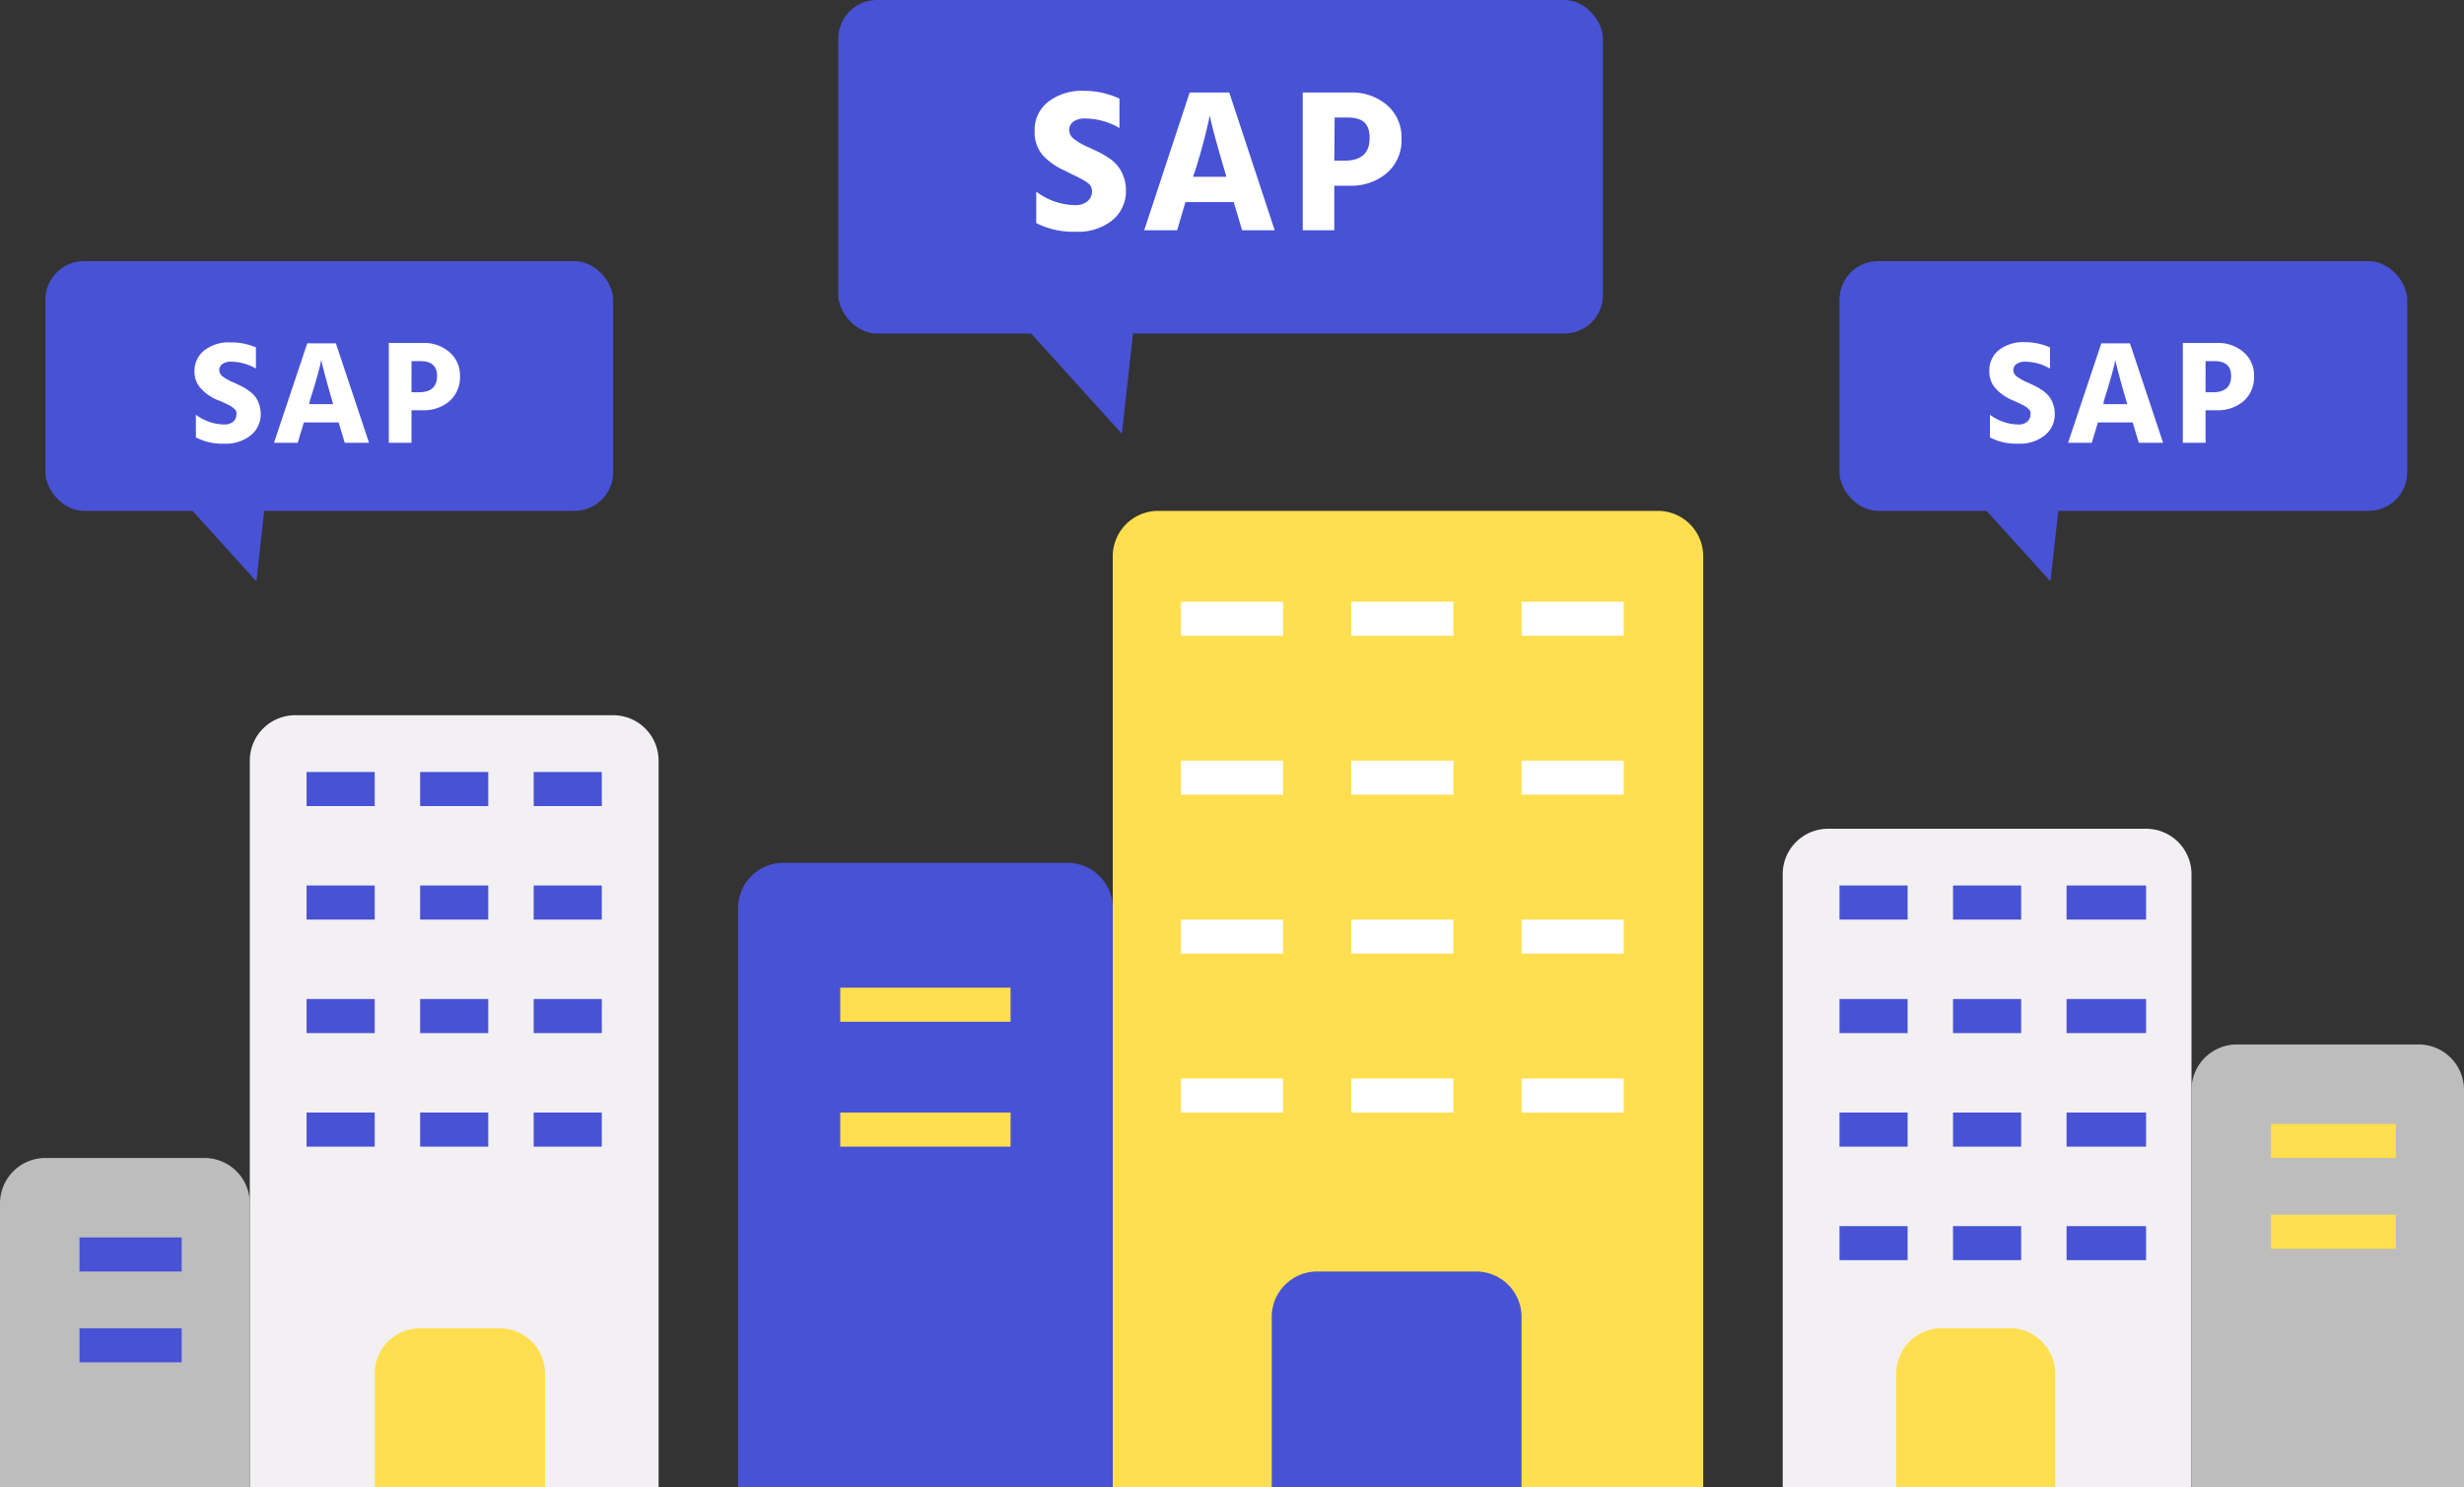 <svg xmlns="http://www.w3.org/2000/svg" width="217" height="131" viewBox="0 0 217 131">
  <rect x="0" y="0" width="217" height="131" fill="#333333" stroke="none"/>
  <defs>
    <style>
      .cls-1 {
        fill: #4852d5;
      }

      .cls-2 {
        fill: #fff;
      }

      .cls-3 {
        fill: #ffdf4f;
      }

      .cls-4, .cls-5, .cls-7 {
        fill: none;
        stroke-width: 3px;
      }

      .cls-4 {
        stroke: #fff;
      }

      .cls-4, .cls-5 {
        stroke-miterlimit: 10;
      }

      .cls-5 {
        stroke: #ffdf4f;
      }

      .cls-6 {
        fill: #f2f0f3;
      }

      .cls-7 {
        stroke: #4852d5;
        stroke-linejoin: round;
      }

      .cls-8 {
        fill: #bdbdbd;
      }
    </style>
  </defs>
  <g id="レイヤー_2" data-name="レイヤー 2">
    <g id="レイアウト">
      <g>
        <g>
          <rect class="cls-1" x="73.83" width="67.34" height="29.38" rx="3.4"/>
          <g>
            <path class="cls-2" d="M98.59,8.69v2.59a6,6,0,0,0-3-.84,1.75,1.75,0,0,0-1.07.28.92.92,0,0,0-.36.74,1,1,0,0,0,.45.8,6,6,0,0,0,1.34.75l.93.44a8.18,8.18,0,0,1,.85.52,3.22,3.22,0,0,1,.75.71,3.18,3.18,0,0,1,.48.9,3.42,3.42,0,0,1,.2,1.17,3.29,3.29,0,0,1-1.21,2.66,4.78,4.78,0,0,1-3.2,1,7.13,7.13,0,0,1-3.49-.76V16.88a5.84,5.84,0,0,0,3.49,1.19,1.6,1.6,0,0,0,1-.33,1.08,1.08,0,0,0,.42-.88,1,1,0,0,0-.06-.34.72.72,0,0,0-.2-.31L95.65,16l-.4-.23-.44-.23-.53-.25L93.71,15a5.75,5.75,0,0,1-1.88-1.33,3.06,3.06,0,0,1-.71-2.11A3.13,3.13,0,0,1,92.27,9a4.84,4.84,0,0,1,3.19-1A7.34,7.34,0,0,1,98.59,8.69Z"/>
            <path class="cls-2" d="M109.39,20.28l-.74-2.48H104.4l-.73,2.48h-2.9l4-12.13h3.49l4,12.13Zm-4.32-4.71H108l-.12-.44c-.35-1.17-.63-2.17-.86-3s-.35-1.36-.4-1.6l-.07-.36a50.87,50.87,0,0,1-1.34,5Z"/>
            <path class="cls-2" d="M114.73,8.15h4.18a4.73,4.73,0,0,1,3.27,1.13,3.74,3.74,0,0,1,1.25,2.88,3.82,3.82,0,0,1-1.31,3.1,4.83,4.83,0,0,1-3.21,1.1h-1.4v3.92h-2.78Zm2.78,6h.91c1.47,0,2.2-.66,2.2-2s-.68-1.8-2-1.8h-1.08Z"/>
          </g>
          <polygon class="cls-1" points="88.64 26.98 98.8 38.21 100.1 26.51 88.64 26.98"/>
        </g>
        <g>
          <rect class="cls-1" x="4" y="23" width="50" height="22" rx="3.4"/>
          <g>
            <path class="cls-2" d="M22.54,30.6v1.87a4.39,4.39,0,0,0-2.19-.61,1.22,1.22,0,0,0-.77.21.65.65,0,0,0-.27.53.72.72,0,0,0,.33.58,4.52,4.52,0,0,0,1,.54l.67.32a5.19,5.19,0,0,1,.61.38,2.48,2.48,0,0,1,.55.51,2.61,2.61,0,0,1,.49,1.5,2.37,2.37,0,0,1-.87,1.91,3.49,3.49,0,0,1-2.32.74,5.06,5.06,0,0,1-2.52-.55v-2a4.24,4.24,0,0,0,2.52.86,1.19,1.19,0,0,0,.76-.24.82.82,0,0,0,.29-.64,1,1,0,0,0,0-.24.62.62,0,0,0-.15-.22,1.62,1.62,0,0,0-.2-.18,2.5,2.5,0,0,0-.28-.17l-.32-.16-.39-.18L19,35.17a4.11,4.11,0,0,1-1.35-1,2.14,2.14,0,0,1-.52-1.52A2.26,2.26,0,0,1,18,30.86a3.47,3.47,0,0,1,2.3-.7A5.44,5.44,0,0,1,22.54,30.6Z"/>
            <path class="cls-2" d="M30.36,39l-.54-1.79H26.76L26.22,39H24.13l2.93-8.76h2.52L32.5,39Zm-3.12-3.4h2.1l-.09-.31c-.25-.85-.45-1.58-.61-2.17s-.26-1-.3-1.16l-.05-.26c-.07.48-.39,1.67-1,3.59Z"/>
            <path class="cls-2" d="M34.24,30.21h3a3.39,3.39,0,0,1,2.36.82,2.67,2.67,0,0,1,.91,2.08,2.8,2.8,0,0,1-.94,2.24,3.5,3.5,0,0,1-2.33.79h-1V39h-2Zm2,4.34h.66q1.59,0,1.59-1.44c0-.87-.49-1.3-1.47-1.3h-.78Z"/>
          </g>
          <polygon class="cls-1" points="15.07 42.92 22.58 51.21 23.54 42.57 15.07 42.92"/>
        </g>
        <g>
          <rect class="cls-1" x="162" y="23" width="50" height="22" rx="3.4"/>
          <g>
            <path class="cls-2" d="M180.54,30.6v1.87a4.39,4.39,0,0,0-2.19-.61,1.22,1.22,0,0,0-.77.21.65.65,0,0,0-.27.53.72.72,0,0,0,.33.58,4.52,4.52,0,0,0,1,.54l.67.32a5.19,5.19,0,0,1,.61.38,2.48,2.48,0,0,1,.55.51,2.61,2.61,0,0,1,.49,1.5,2.37,2.37,0,0,1-.87,1.91,3.49,3.49,0,0,1-2.32.74,5.06,5.06,0,0,1-2.52-.55v-2a4.24,4.24,0,0,0,2.52.86,1.19,1.19,0,0,0,.76-.24.82.82,0,0,0,.29-.64,1,1,0,0,0,0-.24.62.62,0,0,0-.15-.22,1.62,1.62,0,0,0-.2-.18,2.5,2.5,0,0,0-.28-.17l-.32-.16-.39-.18-.41-.18a4.11,4.11,0,0,1-1.35-1,2.14,2.14,0,0,1-.52-1.52,2.26,2.26,0,0,1,.83-1.82,3.47,3.47,0,0,1,2.3-.7A5.44,5.44,0,0,1,180.54,30.6Z"/>
            <path class="cls-2" d="M188.36,39l-.54-1.79h-3.06L184.22,39h-2.09l2.93-8.76h2.52L190.5,39Zm-3.12-3.4h2.1l-.09-.31c-.25-.85-.45-1.58-.61-2.17s-.26-1-.3-1.16l-.05-.26c-.07.48-.39,1.67-1,3.59Z"/>
            <path class="cls-2" d="M192.24,30.21h3a3.39,3.39,0,0,1,2.36.82,2.67,2.67,0,0,1,.91,2.08,2.8,2.8,0,0,1-.94,2.24,3.5,3.5,0,0,1-2.33.79h-1V39h-2Zm2,4.34h.66q1.59,0,1.59-1.44c0-.87-.49-1.3-1.47-1.3h-.78Z"/>
          </g>
          <polygon class="cls-1" points="173.07 42.92 180.58 51.21 181.54 42.57 173.07 42.92"/>
        </g>
        <g>
          <g>
            <path class="cls-3" d="M150,131H98V49a4,4,0,0,1,4-4h44a4,4,0,0,1,4,4Z"/>
            <path class="cls-1" d="M116,112h14a4,4,0,0,1,4,4v15a0,0,0,0,1,0,0H112a0,0,0,0,1,0,0V116A4,4,0,0,1,116,112Z"/>
            <g>
              <line class="cls-4" x1="119" y1="54.5" x2="128" y2="54.5"/>
              <line class="cls-4" x1="134" y1="54.5" x2="143" y2="54.5"/>
              <line class="cls-4" x1="104" y1="54.5" x2="113" y2="54.5"/>
            </g>
            <g>
              <line class="cls-4" x1="119" y1="68.5" x2="128" y2="68.5"/>
              <line class="cls-4" x1="134" y1="68.5" x2="143" y2="68.5"/>
              <line class="cls-4" x1="104" y1="68.5" x2="113" y2="68.5"/>
            </g>
            <g>
              <line class="cls-4" x1="119" y1="82.5" x2="128" y2="82.5"/>
              <line class="cls-4" x1="134" y1="82.5" x2="143" y2="82.5"/>
              <line class="cls-4" x1="104" y1="82.5" x2="113" y2="82.5"/>
            </g>
            <g>
              <line class="cls-4" x1="119" y1="96.5" x2="128" y2="96.5"/>
              <line class="cls-4" x1="134" y1="96.5" x2="143" y2="96.5"/>
              <line class="cls-4" x1="104" y1="96.5" x2="113" y2="96.5"/>
            </g>
          </g>
          <g>
            <path class="cls-1" d="M69,76H94a4,4,0,0,1,4,4v51a0,0,0,0,1,0,0H65a0,0,0,0,1,0,0V80A4,4,0,0,1,69,76Z"/>
            <line class="cls-5" x1="74" y1="88.5" x2="89" y2="88.5"/>
            <line class="cls-5" x1="74" y1="99.5" x2="89" y2="99.5"/>
          </g>
        </g>
        <g>
          <g>
            <path class="cls-6" d="M157,73h36a0,0,0,0,1,0,0v54a4,4,0,0,1-4,4H161a4,4,0,0,1-4-4V73A0,0,0,0,1,157,73Z" transform="translate(350 204) rotate(-180)"/>
            <path class="cls-3" d="M167,131h14V121a4,4,0,0,0-4-4h-6a4,4,0,0,0-4,4Z"/>
            <g>
              <line class="cls-7" x1="178" y1="79.5" x2="172" y2="79.5"/>
              <line class="cls-7" x1="168" y1="79.5" x2="162" y2="79.5"/>
              <line class="cls-7" x1="189" y1="79.5" x2="182" y2="79.5"/>
            </g>
            <g>
              <line class="cls-7" x1="178" y1="89.5" x2="172" y2="89.5"/>
              <line class="cls-7" x1="168" y1="89.5" x2="162" y2="89.5"/>
              <line class="cls-7" x1="189" y1="89.5" x2="182" y2="89.5"/>
            </g>
            <g>
              <line class="cls-7" x1="178" y1="99.5" x2="172" y2="99.5"/>
              <line class="cls-7" x1="168" y1="99.5" x2="162" y2="99.5"/>
              <line class="cls-7" x1="189" y1="99.5" x2="182" y2="99.5"/>
            </g>
            <g>
              <line class="cls-7" x1="178" y1="109.5" x2="172" y2="109.5"/>
              <line class="cls-7" x1="168" y1="109.5" x2="162" y2="109.5"/>
              <line class="cls-7" x1="189" y1="109.5" x2="182" y2="109.5"/>
            </g>
          </g>
          <g>
            <path class="cls-8" d="M197,92h16a4,4,0,0,1,4,4v35H193V96A4,4,0,0,1,197,92Z"/>
            <line class="cls-5" x1="211" y1="100.5" x2="200" y2="100.5"/>
            <line class="cls-5" x1="211" y1="108.5" x2="200" y2="108.5"/>
          </g>
        </g>
        <g>
          <g>
            <path class="cls-6" d="M26,63H54a4,4,0,0,1,4,4v64a0,0,0,0,1,0,0H22a0,0,0,0,1,0,0V67A4,4,0,0,1,26,63Z"/>
            <path class="cls-3" d="M48,131H33V121a4,4,0,0,1,4-4h7a4,4,0,0,1,4,4Z"/>
            <g>
              <line class="cls-7" x1="37" y1="69.5" x2="43" y2="69.5"/>
              <line class="cls-7" x1="47" y1="69.5" x2="53" y2="69.5"/>
              <line class="cls-7" x1="27" y1="69.5" x2="33" y2="69.5"/>
            </g>
            <g>
              <line class="cls-7" x1="37" y1="79.5" x2="43" y2="79.5"/>
              <line class="cls-7" x1="47" y1="79.5" x2="53" y2="79.5"/>
              <line class="cls-7" x1="27" y1="79.5" x2="33" y2="79.5"/>
            </g>
            <g>
              <line class="cls-7" x1="37" y1="89.5" x2="43" y2="89.5"/>
              <line class="cls-7" x1="47" y1="89.5" x2="53" y2="89.5"/>
              <line class="cls-7" x1="27" y1="89.5" x2="33" y2="89.5"/>
            </g>
            <g>
              <line class="cls-7" x1="37" y1="99.5" x2="43" y2="99.5"/>
              <line class="cls-7" x1="47" y1="99.5" x2="53" y2="99.5"/>
              <line class="cls-7" x1="27" y1="99.5" x2="33" y2="99.5"/>
            </g>
          </g>
          <g>
            <path class="cls-8" d="M18,102H4a4,4,0,0,0-4,4v25H22V106A4,4,0,0,0,18,102Z"/>
            <line class="cls-7" x1="7" y1="110.5" x2="16" y2="110.5"/>
            <line class="cls-7" x1="7" y1="118.5" x2="16" y2="118.5"/>
          </g>
        </g>
      </g>
    </g>
  </g>
</svg>
